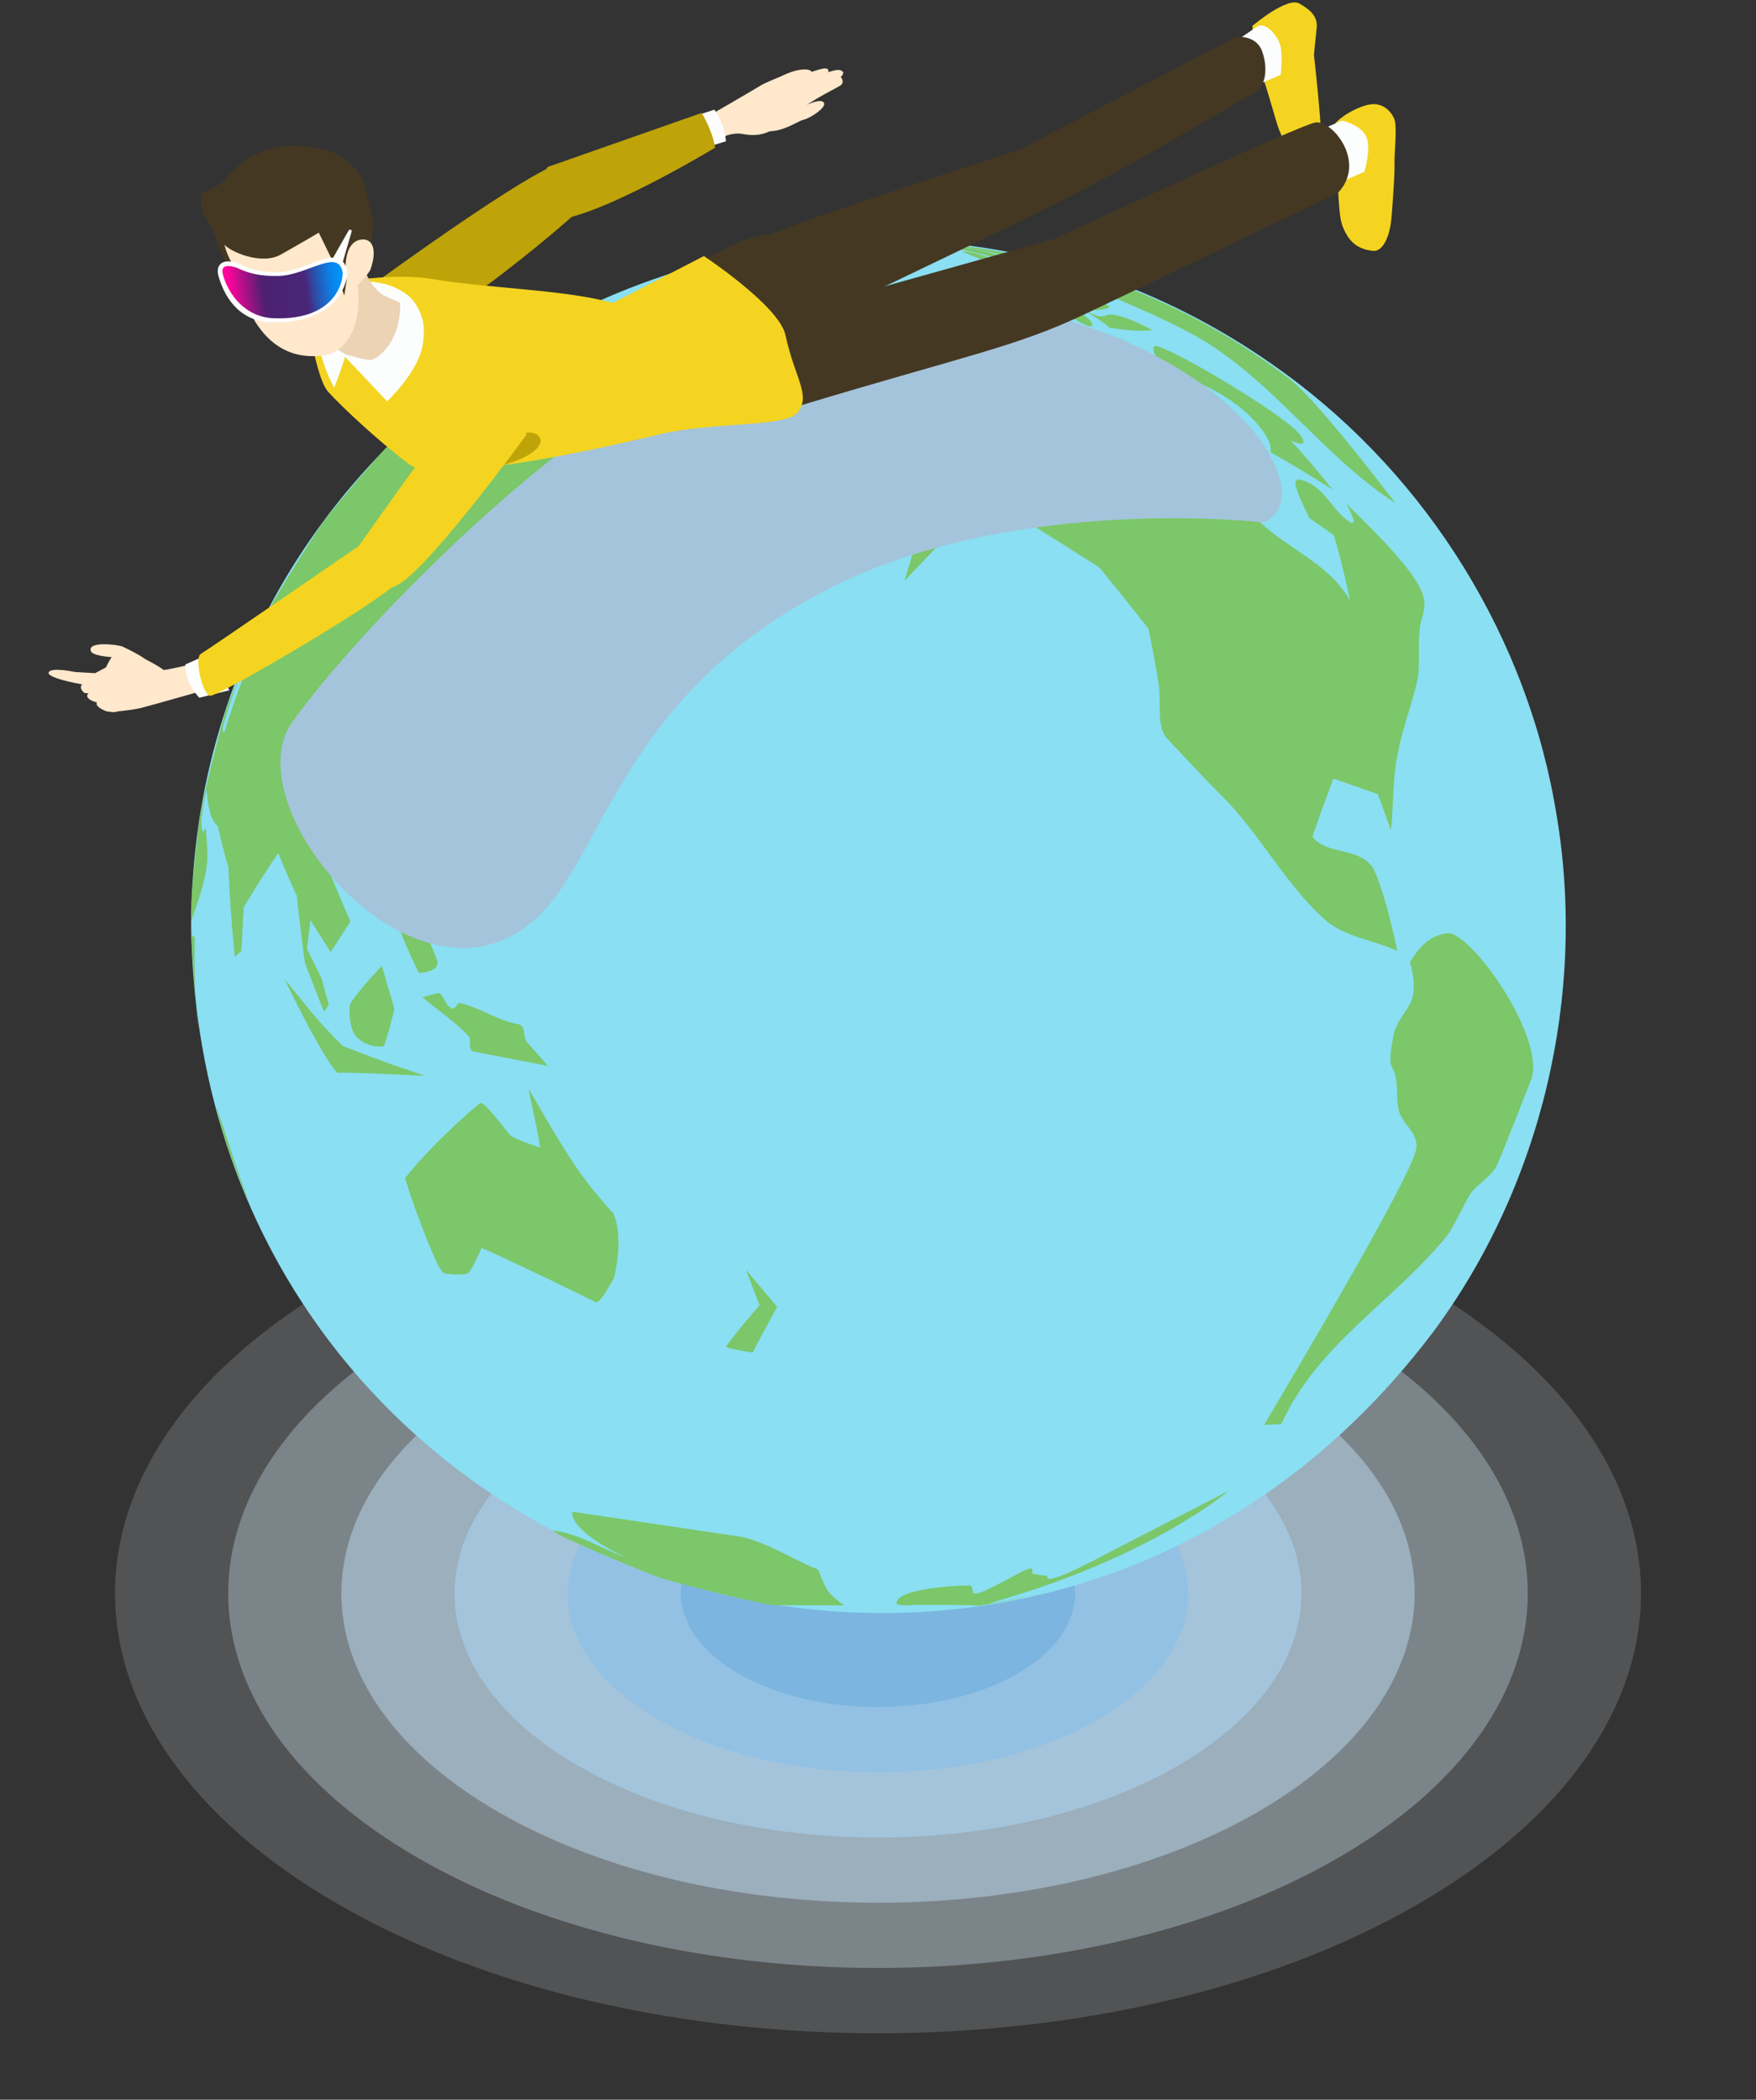 <svg width="480" height="574" viewBox="0 0 480 574" fill="none" xmlns="http://www.w3.org/2000/svg">
<rect x="0" y="0" width="480" height="574" fill="#333333" stroke="none"/>
<g clip-path="url(#clip0_233_1040)">
<g style="mix-blend-mode:multiply">
<path opacity="0.17" d="M387.479 350.55C468.926 397.514 468.926 473.654 387.479 520.618C306.032 567.583 173.974 567.583 92.527 520.618C11.08 473.654 11.08 397.514 92.527 350.55C173.974 303.585 306.032 303.585 387.479 350.55Z" fill="#E9F3FA"/>
<path opacity="0.33" d="M365.601 363.159C434.968 403.156 434.968 468 365.601 507.997C296.235 547.995 183.766 547.995 114.399 507.997C45.032 468 45.032 403.156 114.399 363.159C183.766 323.162 296.235 323.162 365.601 363.159Z" fill="#D3E6F5"/>
<path opacity="0.5" d="M343.729 375.774C401.015 408.804 401.015 462.357 343.729 495.388C286.443 528.418 193.563 528.418 136.277 495.388C78.991 462.357 78.991 408.804 136.277 375.774C193.563 342.743 286.443 342.743 343.729 375.774Z" fill="#BDDAF0"/>
<path opacity="0.67" d="M321.85 388.389C367.056 414.452 367.056 456.71 321.85 482.779C276.645 508.842 203.354 508.842 158.148 482.779C112.943 456.716 112.943 414.458 158.148 388.389C203.354 362.326 276.645 362.326 321.85 388.389Z" fill="#A7CEEA"/>
<path opacity="0.83" d="M299.972 400.998C333.097 420.093 333.097 451.061 299.972 470.157C266.847 489.253 213.145 489.253 180.026 470.157C146.901 451.061 146.901 420.093 180.026 400.998C213.152 381.902 266.853 381.902 299.972 400.998Z" fill="#91C1E5"/>
<path d="M278.1 413.613C299.138 425.748 299.138 445.414 278.1 457.549C257.062 469.683 222.943 469.683 201.905 457.549C180.866 445.414 180.866 425.748 201.905 413.613C222.943 401.478 257.062 401.478 278.1 413.613Z" fill="#7BB5E0"/>
</g>
<path d="M425.503 222.925C417.79 174.75 390.423 130.61 351.046 101.934C227.298 11.687 52.451 99.968 52.246 253.361C54.894 435.514 282.166 509.303 391.718 364.177C421.355 324.269 433.737 271.983 425.51 222.931L425.503 222.925Z" fill="#8ADFF2"/>
<path d="M53.253 256.41C53.253 256.557 52.849 271.523 54.272 281.237C53.381 273.008 52.496 262.001 52.214 253.733C52.222 255.347 52.535 256.111 53.15 256.026C53.182 256.141 53.24 256.288 53.253 256.41Z" fill="#7BC769"/>
<path d="M68.878 179.54C65.146 188.192 62.896 195.088 61.536 199.526C61.387 200.017 61.265 200.305 61.171 200.391C60.825 199.949 61.011 199.405 60.895 198.911C60.889 198.924 60.876 198.937 60.87 198.943C60.895 198.847 63.575 188.685 69.122 176.185C69.122 176.204 69.096 178.977 68.885 179.534M232.574 122.067L236.691 119.839C226.431 113.096 224.584 111.879 217.461 106.436C208.757 106.889 202.841 107.395 199.712 107.954C199.583 107.281 199.417 106.391 199.288 105.719L197.961 103.061L192.844 103.734C192.569 95.876 185.406 96.722 180.713 101.121L176.923 101.512L175.98 100.064L171.921 103.689C172.216 101.224 172.229 101.127 172.755 98.54C172.178 97.926 171.069 96.931 169.427 95.556C169.69 94.98 170.126 94.243 170.517 93.744C168.82 93.782 164.451 95.008 157.411 97.42C165.016 92.438 173.441 88.82 180.789 83.409C180.687 83.108 180.546 82.71 180.443 82.416L177.795 83.473L180.616 81.872L180.507 81.327C181.884 80.683 182.916 80.179 183.604 79.816C183.508 79.816 183.386 79.803 183.29 79.797C178.225 80.719 174.473 85.227 168.991 85.01L166.734 86.194L162.957 87.302L159.443 89.018L152.833 92.867L147.581 94.884L142.169 99.206L136.898 104.701C138.937 101.87 142.599 100.25 143.163 96.318C142.137 96.21 134.186 99.635 123.048 110.579C122.958 110.24 122.843 109.792 122.76 109.452C123.151 108.959 123.664 108.293 124.036 107.787C122.311 108.94 120.015 110.477 118.29 111.63L113.205 115.606L118.188 111.303C115.257 113.474 113.981 114.505 111.641 116.509C113.443 114.87 115.289 113.282 117.072 111.63C114.706 113.563 110.108 117.707 104.953 123.009C99.83 128.721 93.174 136.508 88.455 142.553C83.588 149.744 77.471 159.593 73.174 167.136C69.443 175.071 64.883 185.854 61.78 194.057C59.299 202.626 56.452 214.191 54.663 222.925C53.867 229.425 52.816 238.095 52.406 244.634L52.329 246.497C52.245 249.641 52.239 250.045 52.258 251.863C57.208 237.628 57.08 236.117 56.221 226.294L55.567 227.459C55.201 227.011 54.239 225.832 56.445 215.862C56.945 221.514 57.967 224.808 59.51 225.743C60.331 229.156 61.363 233.735 62.434 237.077C62.774 244.422 63.377 254.214 64.191 261.52L65.961 259.926L66.628 248.002C69.327 243.494 73.04 237.551 76.047 233.242C77.56 236.751 79.484 241.477 81.145 244.922C81.779 250.487 82.536 257.928 83.408 263.46C85.21 267.802 86.755 272.233 88.583 276.562C88.968 275.992 89.474 275.23 89.859 274.66L87.845 267.335L83.908 259.394L84.864 251.562L90.391 260.284L95.777 251.915C94.206 248.2 92.001 243.302 90.551 239.536L94.456 233.767L96.277 237.129C114.571 220.447 114.924 220.133 111.75 204.63L115.988 199.846L112.147 197.131L119.387 191.15L123.196 194.992L120.387 207.255C125.803 203.704 128.563 198.57 128.665 191.855C141.489 181.464 150.55 170.419 155.846 158.722C154.769 157.676 152.604 156.453 149.351 155.053C149.389 154.681 149.44 154.182 149.479 153.804C159.619 145.697 169.213 141.436 178.263 141.022C181.687 140.869 184.778 136.36 187.266 134.01L190.523 134.145L188.638 137.372C193.889 134.03 195.512 133.031 196.48 132.435C183.292 145.23 176.76 156.402 176.884 165.952C190.703 153.849 191.248 151.864 194.826 138.941C200.013 137.308 206.925 135.125 212.113 133.504L219.429 129.72L218.294 124.213L223.289 121.241L230.4 126.39L232.593 122.061" fill="#7BC769"/>
<path d="M116.047 294.108C100.779 293.365 93.559 293.109 92.636 293.276C92.45 293.308 92.187 293.199 92.033 293.09C92.001 293.071 88.436 289.683 77.805 267.674C87.019 279.117 87.198 279.335 93.668 285.963C105.576 290.503 106.55 290.874 116.245 294.121C116.181 294.121 116.104 294.115 116.04 294.108" fill="#7BC769"/>
<path d="M107.794 275.851C107.774 276.395 105.267 285.68 104.915 285.93C104.28 286.391 99.868 286.122 97.419 283.42C95.085 280.852 95.572 274.833 95.585 274.781C96.168 273.174 102.356 265.944 104.421 264.106C105.248 267.123 106.024 269.799 107.107 273.347C107.565 274.854 107.791 275.686 107.787 275.844" fill="#7BC769"/>
<path d="M140.772 205.488L134.994 208.062L129.743 205.949L126.453 213.832L126.146 206.711C129.967 204.226 135.039 200.884 138.899 198.45L145.792 188.409L149.159 188.896L148.415 196.631L140.778 205.488" fill="#7BC769"/>
<path d="M153.308 187.794L146.633 186.347L150.929 178.669L161.143 179.348L153.308 187.794Z" fill="#7BC769"/>
<path d="M155.969 174.577C155.424 175.595 153.391 175.563 152.173 175.55C151.846 174.077 156.777 159.688 157.803 157.485C156.892 164.19 156.475 169.467 156.2 172.957C156.127 173.887 156.05 174.429 155.969 174.583" fill="#7BC769"/>
<path d="M119.221 264.402C118.695 265.049 117.169 265.804 114.469 265.99C109.128 254.623 104.915 245.639 109.878 240.292C112.86 247.791 116.572 254.969 119.49 262.493C119.702 263.031 119.593 263.954 119.227 264.402" fill="#7BC769"/>
<path d="M167.844 349.358C164.478 355.359 163.734 355.743 163.073 356.076C146.492 347.943 136.012 342.968 131.635 341.149C129.128 346.797 128.23 347.834 127.961 348.02C126.832 348.795 121.863 348.231 121.523 348.097C120.92 347.854 119.913 347.444 114.957 334.393C114.142 332.248 112.507 327.791 110.712 322.085C117.124 313.927 128.114 303.918 131.397 301.446C132.276 301.882 133.103 302.298 139.4 310.277C140.163 311.244 147.312 313.645 147.646 313.709C146.902 308.298 145.421 303.028 144.51 297.655C157.347 320.055 160.284 323.385 167.382 331.428C167.472 331.531 167.62 331.64 167.677 331.761C169.851 336.57 169.088 344.223 167.844 349.352" fill="#7BC769"/>
<path d="M205.74 369.768C199.283 368.711 198.719 368.346 198.449 368.167C198.904 367.398 202.297 362.903 207.619 356.845C206.509 353.932 205.028 350.045 203.919 347.131C206.471 350.173 209.869 354.232 212.421 357.268C210.389 361.001 207.651 365.964 205.74 369.768Z" fill="#7BC769"/>
<path d="M388.909 168.231C386.799 174.404 388.748 180.949 387.164 187.167C385.337 194.358 382.663 201.325 381.573 208.702C380.771 214.133 380.791 221.49 380.233 226.946L376.642 217.104C372.994 215.823 368.14 214.088 364.478 212.858C360.87 222.472 358.972 227.787 358.784 228.803C363.029 233.869 371.006 231.499 375.058 236.942C376.693 239.145 379.778 249.455 381.939 259.932C375.206 256.858 367.377 256.25 361.631 250.941C350.763 240.906 344.056 227.42 333.527 217.104C329.07 212.737 318.779 201.607 318.747 201.562C316.156 198.207 317.375 191.765 316.791 187.57C316.124 182.799 314.867 176.498 313.906 171.779C309.911 166.758 304.57 160.073 300.511 155.11C291.132 149.142 280.552 142.473 268.771 135.105C260.153 145.204 258.601 147.029 247.258 158.715L250.611 147.573C251.137 143.417 251.855 137.884 252.33 133.722C245.302 132.178 244.174 133.145 243.084 134.08C242.293 133.555 241.66 132.43 241.186 130.706C243.327 128.279 246.181 125.045 248.322 122.618C243.167 113.736 242.321 113.243 241.423 112.718C241.615 111.507 242.019 108.984 246.687 99.769C259.544 102.139 271.682 104.38 283.217 106.583C294.297 109.362 296.933 110.022 305.916 112.359C316.798 113.672 318.195 113.838 326.191 114.882C324.524 112.325 321.754 108.372 317.881 103.023C329.455 106.493 330.398 106.782 337.4 115.145C344.19 123.252 336.38 135.124 344.575 142.873C352.09 149.974 362.381 153.791 368.236 162.852C368.486 163.236 368.806 163.755 369.057 164.146C367.902 158.754 366.235 151.575 364.607 146.305L357.912 141.592C354.084 133.856 354.103 132.729 354.123 131.538C354.328 131.384 354.604 131.186 354.809 131.039C362.003 132.217 363.914 139.844 369.467 143.02C369.672 142.885 369.948 142.706 370.153 142.572C369.905 141.59 369.213 139.995 368.075 137.788C391.005 159.797 390.037 163.71 388.921 168.244" fill="#7BC769"/>
<path d="M352.283 103.426C357.118 107.106 366.841 118.479 381.452 137.545C362.459 125.263 349.372 106.071 330.276 93.91C314.881 84.1 276.402 70.511 276.036 70.39C276.273 70.371 276.587 70.351 276.825 70.338C261.436 66.624 253.286 66.183 248.419 65.92C263.167 66.868 308.045 69.756 352.283 103.426Z" fill="#7BC769"/>
<path d="M260.23 67.124C287.726 71.004 303.326 83.869 303.371 83.984C303.346 83.997 300.185 85.259 298.415 84.593C296.991 84.055 296.472 83.344 296.465 83.338C294.952 80.872 288.457 77.786 282.891 75.724C276.376 73.309 269.573 71.715 263.206 68.872C263.122 68.833 263.02 68.782 262.936 68.744C267.297 68.712 271.048 71.209 275.286 71.689C275.261 71.657 267.149 67.988 246.784 65.894C247.034 65.9 253.062 66.105 260.23 67.117" fill="#7BC769"/>
<path d="M290.335 93.898C291.586 95.819 290.983 101.915 290.976 101.973C290.733 103.593 289.707 103.727 288.886 103.554C287.296 103.215 284.013 100.077 282.391 97.323C281.935 96.555 280.967 94.224 281.159 93.206C281.172 93.142 281.448 91.599 280.839 89.921C282.705 90.299 288.912 91.701 290.342 93.898" fill="#7BC769"/>
<path d="M315.028 108.921C309.687 109.42 305.673 109.76 302.018 110.061C302.313 109.747 302.941 108.504 298.619 105.751C296.625 104.483 294.958 103.234 294.766 100.839C294.766 100.801 295.24 95.588 295.394 95.236C295.394 95.23 295.849 94.32 297.69 94.205C298.786 94.231 299.741 94.25 315.836 108.837C315.592 108.863 315.272 108.889 315.028 108.914" fill="#7BC769"/>
<path d="M355.181 118.622C356.566 120.312 356.643 121.458 355.354 121.298C354.707 121.215 353.796 120.837 352.834 120.44C357.303 125.32 360.073 128.573 364.235 133.843C358.137 129.943 354.174 127.548 347.288 123.604C348.391 119.646 339.247 108.337 323.838 103.266C316.413 100.819 314.054 94.742 315.894 94.557C320.812 95.376 350.737 113.198 355.187 118.628" fill="#7BC769"/>
<path d="M296.863 86.578C298.53 87.955 299.075 89.031 298.19 89.197C296.722 89.473 289.085 84.529 289.591 83.626C289.7 83.427 290.002 83.408 290.284 83.395C292.977 83.53 296.004 85.867 296.863 86.578Z" fill="#7BC769"/>
<path d="M314.695 90.279C310.578 90.753 305.057 89.87 303.249 89.575C302.909 89.101 301.062 87.654 294.188 83.466C298.767 86.123 300.447 87.007 302.281 86.219C304.775 85.156 311.335 88.281 315.022 90.234C314.919 90.247 314.791 90.266 314.688 90.279" fill="#7BC769"/>
<path d="M308.103 93.839C306.847 92.296 304.282 92.443 304.173 92.45C303.326 92.636 303.083 92.981 303.179 93.865C302.724 94.326 302.512 94.845 304.525 96.529C305.314 97.182 309.322 100.461 311.079 100.454C311.675 100.454 311.63 100.096 311.604 99.923C312.656 101.05 313.406 101.87 314.471 103.067C313.579 101.549 311.495 98.002 308.103 93.839Z" fill="#7BC769"/>
<path d="M418.668 294.812C418.623 294.953 409.806 317.411 409.088 318.743C407.171 322.303 403.067 323.911 401.214 327.529C398.162 333.476 396.3 336.867 395.629 337.704C381.253 355.564 360.048 367.43 350.257 389.311C348.846 389.375 346.967 389.452 345.557 389.516C370.983 346.616 384.763 321.785 386.896 315.022C388.46 310.066 383.491 307.696 382.426 303.777C381.388 299.935 382.548 295.766 380.67 292.046C380.016 290.752 379.586 289.894 380.971 282.799C381.612 279.533 383.965 277.164 385.44 274.34C386.812 271.714 386.81 267.951 385.434 263.05C388.332 258.017 391.66 255.487 395.911 255.084C402.638 255.462 422.182 283.35 418.674 294.806" fill="#7BC769"/>
<path d="M230.779 438.869C212.575 438.805 212.075 438.824 211.581 438.837C210.927 438.734 210.273 438.632 209.619 438.53C200.866 436.743 189.293 433.9 180.713 431.421C172.499 428.329 161.701 423.776 153.756 420.049C153.679 420.01 153.609 419.972 153.532 419.933C151.775 418.992 151.602 418.845 151.031 418.377C158.213 419.229 164.215 423.257 170.806 425.684C157.783 419.351 156.366 415.06 156.366 413.504C156.507 413.446 156.7 413.37 156.847 413.318L202.745 420.138C210.228 421.906 216.595 426.279 223.636 429.078C226.098 435.264 226.194 435.507 230.779 438.882" fill="#7BC769"/>
<path d="M267.45 438.972C266.071 438.671 250.958 438.69 250.118 438.741C246.123 438.991 245.783 438.799 245.104 438.427C244.584 433.855 264.936 433.33 265.161 433.432C265.642 433.663 265.725 433.708 265.969 435.437C266.712 435.866 267.251 436.179 276.632 431.076C280.063 429.212 280.229 429.167 281.832 428.751C281.948 428.834 282.095 428.95 282.204 429.033C282.185 429.366 282.14 429.814 282.089 430.147C283.48 430.551 284.923 430.602 286.34 430.82C286.295 430.948 286.231 431.121 286.186 431.249C286.334 431.37 286.532 431.537 286.68 431.659C288.642 431.454 291.136 430.768 303.659 424.134L335.707 407.619C335.572 407.779 314.335 425.972 270.297 438.318C270.322 438.318 273.618 438.107 285.006 435.488C281.037 436.442 275.606 437.748 267.424 438.978H267.437" fill="#7BC769"/>
<path d="M133.385 208.747C133.231 208.952 132.179 209.752 131.25 210.463C129.801 211.564 129.044 212.147 128.961 212.288C128.941 212.147 129.037 209.477 129.082 209.003C129.884 208.529 130.961 207.902 131.763 207.428C132.308 207.85 132.846 208.279 133.404 208.689C133.404 208.708 133.391 208.734 133.385 208.747Z" fill="#7BC769"/>
<path d="M67.878 327.951L67.154 326.715L62.114 313.485C60.434 308.183 59.549 304.181 59.164 302.272L61.646 310.027C63.428 315.438 65.781 322.662 67.872 327.958" fill="#7BC769"/>
<path d="M149.537 291.342L129.172 287.41C129.108 287.371 129.044 287.282 128.993 287.224C127.903 286.039 129.082 284.304 127.992 283.126C124.671 279.527 119.189 275.832 115.495 272.611C119.009 271.631 119.766 271.516 120.022 271.478C121.625 272.496 121.574 274.891 123.504 275.64C124.735 276.12 124.671 273.937 125.928 274.238C131.416 275.557 136.11 279.053 141.734 280.02C141.849 280.039 142.022 280.02 142.118 280.084C143.869 281.256 142.862 283.542 144.074 284.932C145.966 287.09 147.909 289.209 149.781 291.387C149.71 291.374 149.614 291.355 149.55 291.342" fill="#7BC769"/>
<g style="mix-blend-mode:multiply">
<path d="M79.856 197.445C62.242 222.349 121.529 289.318 153.013 243.519C167.536 222.387 177.558 185.118 228.272 160.086C278.986 135.054 345.364 142.815 345.364 142.815C360.17 136.674 342.447 100.903 286.308 85.963C286.308 85.963 233.19 82.71 188.568 101.486C152.012 116.868 97.471 172.547 79.856 197.451V197.445Z" fill="#A4C4DB"/>
</g>
<path d="M103.864 76.383C103.864 76.383 144.844 46.536 153 44.781C161.156 43.033 164.228 50.532 160.951 54.79C157.675 59.055 108.147 100.871 96.054 97.131C83.96 93.391 103.864 76.377 103.864 76.377V76.383Z" fill="#BEA309"/>
<path d="M216.916 31.417C221.95 27.056 229.317 23.86 229.978 23.182C230.632 22.509 230.273 21.382 229.779 21.068C230.298 20.678 230.58 19.999 230.484 19.807C229.907 18.648 228.054 19.205 226.387 19.724C226.381 19.621 226.74 18.859 225.739 18.712C224.739 18.564 221.898 19.711 221.847 19.621C221.206 18.532 217.711 18.737 213.505 20.87C213.505 20.87 209.35 22.516 207.971 23.355C204.393 25.532 192.704 32.256 192.704 32.256C191.729 33.479 194.217 39.742 194.217 39.742C194.217 39.742 198.263 35.72 203.169 36.648C207.76 37.513 209.927 36.04 211.639 35.361C213.005 34.823 214.242 33.748 216.916 31.43V31.417Z" fill="#FFE8CB"/>
<path d="M207.651 35.496C212.774 37.109 217.846 33.158 219.539 32.768C221.514 32.319 225.784 29.476 225.258 28.183C224.617 26.595 220.039 28.778 217.461 30.053C215.832 29.995 213.96 28.401 212.626 29.182C211.293 29.963 206.08 33.229 207.651 35.496Z" fill="#FFE8CB"/>
<path d="M188.139 32.3L195.269 29.982C195.269 29.982 197.949 33.389 198.449 38.621L191.909 40.619L188.139 32.294V32.3Z" fill="#FCFDFD"/>
<path d="M149.774 45.62L191.774 30.879C191.774 30.879 194.589 35.182 195.48 40.369C195.48 40.369 162.131 60.553 150.505 60.144C137.809 59.702 149.768 45.62 149.768 45.62H149.774Z" fill="#BEA309"/>
<path d="M364.305 43.872C366.331 45.915 365.325 57.71 367.011 61.898C368.697 66.093 370.954 68.065 375.231 68.577C377.989 68.91 379.951 64.742 380.387 59.241C380.932 52.408 381.252 46.901 381.188 45.172C381.073 42.053 382.009 34.535 381.105 32.454C380.201 30.373 378.027 28.125 374.738 28.509C371.448 28.894 365.344 32.262 364.222 34.907C363.1 37.551 364.299 43.872 364.299 43.872H364.305Z" fill="#F4D420"/>
<path d="M342.62 15.42C344.428 16.88 347.711 29.56 349.218 34.266C350.507 38.288 352.321 40.785 354.809 41.285C357.297 41.784 360.92 39.895 361.048 36.994C361.209 33.293 359.169 15.011 359.169 15.011C359.169 15.011 359.509 11.271 359.913 7.621C360.317 3.971 357.15 2.133 355.22 0.986C351.853 -1.018 342.363 7.064 342.363 7.064L342.626 15.414L342.62 15.42Z" fill="#F4D420"/>
<path d="M372.942 46.971C372.942 46.971 374.892 40.676 373.475 37.391C372.051 34.106 366.857 32.954 366.857 32.954L352.597 39.133L358.688 53.151L372.949 46.971H372.942Z" fill="#FCFDFD"/>
<path d="M350.064 20.447C350.064 20.447 350.943 13.999 349.532 11.213C348.121 8.427 345.736 6.513 344.229 7.019C342.722 7.525 337.015 12.404 331.546 14.626L336.4 26.37L350.064 20.447Z" fill="#FCFDFD"/>
<path d="M233.811 82.166C233.811 82.166 193.966 71.363 207.842 65.228C221.718 59.087 278.53 41.003 278.53 41.003L338.086 10.009C340.824 10.028 343.953 10.733 345.126 14.364C346.787 19.506 345.543 23.841 343.267 25.116C334.707 29.925 313.046 43.046 293.656 53.112C282.377 58.965 236.543 80.802 233.811 82.159V82.166Z" fill="#443823"/>
<path d="M218.775 110.848C204.335 115.203 162.143 95.774 170.588 87.238C173.621 84.17 197.449 64.838 209.715 64.197C221.982 63.557 233.049 80.738 233.049 80.738L288.379 65.241C288.379 65.241 354.86 34.305 359.503 33.492C364.145 32.679 373.719 44.385 365.703 52.748C365.703 52.748 309.918 79.541 296.548 85.88C277.677 94.826 264.398 97.093 218.769 110.848H218.775Z" fill="#443823"/>
<path d="M192.402 69.999C192.402 69.999 212.998 83.607 214.704 91.599C217.204 103.317 221.84 108.171 217.987 112.814C214.588 116.906 194.858 115.196 179.854 118.827C145.529 127.133 117.207 130.943 111.981 127.03C103.87 120.953 93.841 111.629 89.744 107.159C85.646 102.69 83.03 79.233 83.03 79.233C83.03 79.233 103.825 73.873 117.989 76.249C133.981 78.932 154.122 79.111 167.549 82.813L192.409 69.999H192.402Z" fill="#F4D420"/>
<path d="M122.984 125.103C115.809 118.213 134.192 121.843 134.192 121.843C134.192 121.843 145.747 115.312 147.652 119.877C149.55 124.45 130.159 131.987 122.99 125.103H122.984Z" fill="#BEA309"/>
<path d="M129.3 107.025C123.497 112.801 93.841 155.283 93.841 155.283C93.841 155.283 99.984 164.844 108.929 159.759C117.874 154.675 143.92 118.821 143.92 118.821C143.92 118.821 135.552 100.801 129.3 107.025Z" fill="#F4D420"/>
<path d="M25.995 184.029L20.5 183.703C20.5 183.703 13.812 182.262 13.292 183.85C12.773 185.438 23.173 187.366 25.033 187.423C26.264 187.462 29.342 186.674 30.361 186.271C32.073 185.598 32.465 182.614 30.599 181.513C30.368 181.724 26.001 184.023 26.001 184.023L25.995 184.029Z" fill="#FFE8CB"/>
<path d="M44.66 183.107C44.948 183.369 52.669 181.487 52.669 181.487L55.567 188.774C55.567 188.774 40.05 193.18 38.485 193.551C35.587 194.236 30.893 194.595 30.893 194.595C30.893 194.595 28.27 194.268 27.995 192.687C27.796 191.547 27.45 190.33 27.418 189.165C27.334 185.553 29.354 180.539 31.835 178.048C33.413 176.46 43.409 181.973 44.653 183.107H44.66Z" fill="#FFE8CB"/>
<path d="M30.117 189.364C26.917 189.786 23.166 189.453 23.166 189.453C21.627 188.518 21.576 186.367 24.397 186.636C24.397 186.636 29.937 185.72 31.56 187.98C31.931 190.209 31.444 189.229 30.117 189.364Z" fill="#FFE8CB"/>
<path d="M31.265 190.535C30.226 193.756 22.846 191.694 23.936 189.824C24.692 188.53 27.969 189.337 29.469 189.004C31.175 188.627 31.431 189.67 31.265 190.535Z" fill="#FFE8CB"/>
<path d="M31.989 193.065C32.56 193.526 31.816 193.737 31.874 194.505C31.9 194.813 29.348 194.569 28.988 194.422C28.065 194.057 26.135 193.109 26.424 192.142C26.719 191.176 30.617 191.95 31.989 193.058V193.065Z" fill="#FFE8CB"/>
<path d="M40.178 180.635C40.178 180.635 39.549 179.624 33.548 176.78C32.419 176.242 23.987 175.173 24.801 177.92C25.186 179.22 29.322 179.527 30.341 179.63C33.047 179.905 29.739 182.947 31.945 184.452C34.811 186.405 40.178 180.635 40.178 180.635Z" fill="#FFE8CB"/>
<path d="M62.659 188.704L54.458 190.753C51.919 187.846 50.444 184.83 50.675 181.641L58.337 178.26L62.659 188.704Z" fill="#FCFDFD"/>
<path d="M109.083 158.754C104.697 164.139 59.53 190.561 57.42 190.202C55.31 189.844 53.086 179.783 54.868 178.772C56.651 177.76 101.08 147.208 101.08 147.208C101.08 147.208 113.469 153.368 109.083 158.76V158.754Z" fill="#F4D420"/>
<path d="M96.509 73.752C94.758 75.731 88.41 89.864 94.502 95.262C95.38 96.037 91.341 105.956 91.341 105.956C91.341 105.956 85.685 95.992 87.121 88.109C88.545 80.271 90.629 74.956 96.509 73.752Z" fill="#FCFDFD"/>
<path d="M99.708 88.948C98.715 89.569 90.052 77.78 90.052 77.78C90.052 77.78 101.222 75.206 108.384 78.817C110.846 80.059 113.296 81.468 115.021 85.919C116.746 90.369 104.229 86.137 99.708 88.948Z" fill="#FCFDFD"/>
<path d="M77.99 89.805C88.057 92.687 96.252 96.811 101.42 102.933C101.42 102.933 113.097 86.136 112.039 84.81C111.487 83.728 111.782 83.735 105.883 81.244C100.523 78.983 99.016 71.536 99.016 71.536L77.99 89.805Z" fill="#EBD3B3"/>
<path d="M81.03 45.21C75.125 43.993 65.006 44.121 57.126 53.682C55.183 56.039 60.486 72.567 65.897 77.459C65.897 77.459 74.124 94.999 85.98 86.648C87.782 85.38 97.304 81.858 99.683 72.829C102.068 63.8 103.062 60.886 100.683 55.751C100.138 54.572 87.199 45.69 81.03 45.217V45.21Z" fill="#443823"/>
<path d="M88.737 97.118C68.244 100.134 64.974 74.481 63.967 72.9C55.612 59.721 65.827 48.38 79.863 46.036C97.797 43.046 95.136 54.636 95.823 69.23C95.906 71.049 97.631 76.563 97.874 79.227C98.836 89.863 94.181 96.311 88.744 97.112L88.737 97.118Z" fill="#FFE8CB"/>
<path d="M98.984 48.726C95.97 44.019 91.732 40.862 85.563 40.388C79.657 39.172 69.539 39.3 61.659 48.86C59.716 51.217 55.157 52.812 55.157 52.812C55.157 52.812 53.708 58.415 59.119 63.307C59.119 63.307 60.376 65.708 61.024 66.567C62.774 68.878 71.495 72.535 76.708 69.615C82.069 66.611 87.147 63.602 87.147 63.602L90.629 70.774L94.098 80.796L96.47 65.849C96.47 65.849 102.825 64.761 101.375 57.787C100.561 53.868 99.888 50.5 98.99 48.719L98.984 48.726Z" fill="#443823"/>
<path d="M98.92 65.472C101.831 65.235 103.21 68.219 101.228 73.79C101.017 74.385 96.996 79.4 95.919 79.092C94.355 78.644 92.636 65.99 98.92 65.472Z" fill="#FFE8CB"/>
<path d="M109 81.302C110.109 83.697 109.134 94.903 101.754 98.329C100.69 98.822 93.348 96.53 93.348 96.53L105.806 109.715C105.806 109.715 114.796 101.435 115.681 93.475C116.566 85.554 114.29 84.139 109.006 81.302H109Z" fill="#FCFDFD"/>
<path d="M92.989 74.072L96.111 63.333C96.182 63.096 96.047 62.852 95.81 62.782C95.611 62.724 95.4 62.814 95.303 62.987L89.917 72.464L89.295 73.553C88.814 74.398 89.59 74.623 90.436 75.103C91.283 75.583 91.988 76.909 92.469 76.063C92.54 75.942 92.957 74.187 92.995 74.065L92.989 74.072Z" fill="#FCFDFD"/>
<path d="M75.483 88.121C75.008 88.121 74.521 88.115 74.021 88.095C64.685 87.75 61.094 80.187 59.786 75.711C59.369 74.283 59.446 73.22 60.023 72.451C60.369 71.997 61.049 71.452 62.357 71.452C62.966 71.452 63.678 71.561 64.544 71.792C64.973 71.907 65.416 72.112 65.98 72.368C67.628 73.124 70.379 74.392 75.457 74.392C75.784 74.392 76.124 74.392 76.47 74.372C79.208 74.283 82.145 73.143 84.742 72.138C87.102 71.222 89.147 70.428 90.878 70.428C92.43 70.428 94.392 71.087 94.912 74.238C95.085 75.307 94.552 78.721 91.834 81.922C89.429 84.753 84.633 88.127 75.483 88.127V88.121Z" fill="#FCFDFD"/>
<path d="M61.017 75.352C60.299 72.9 61.389 72.278 64.217 73.028C65.704 73.418 68.609 75.672 76.317 75.429C84.03 75.186 92.546 67.751 93.642 74.449C93.886 75.929 92.475 87.654 74.848 87.001C66.968 86.706 62.518 80.507 61.011 75.359L61.017 75.352Z" fill="url(#paint0_linear_233_1040)"/>
</g>
<defs>
<linearGradient id="paint0_linear_233_1040" x1="61.7" y1="81.047" x2="93.93" y2="76.655" gradientUnits="userSpaceOnUse">
<stop offset="0.04" stop-color="#FF039B"/>
<stop offset="0.32" stop-color="#4D2070"/>
<stop offset="0.68" stop-color="#482779"/>
<stop offset="0.75" stop-color="#2E4CA7"/>
<stop offset="0.83" stop-color="#1A6ACB"/>
<stop offset="0.89" stop-color="#0B80E6"/>
<stop offset="0.95" stop-color="#038DF6"/>
<stop offset="1" stop-color="#0092FC"/>
</linearGradient>
<clipPath id="clip0_233_1040">
<rect width="479" height="573" fill="white" transform="translate(0.5 0.673)"/>
</clipPath>
</defs>
</svg>
